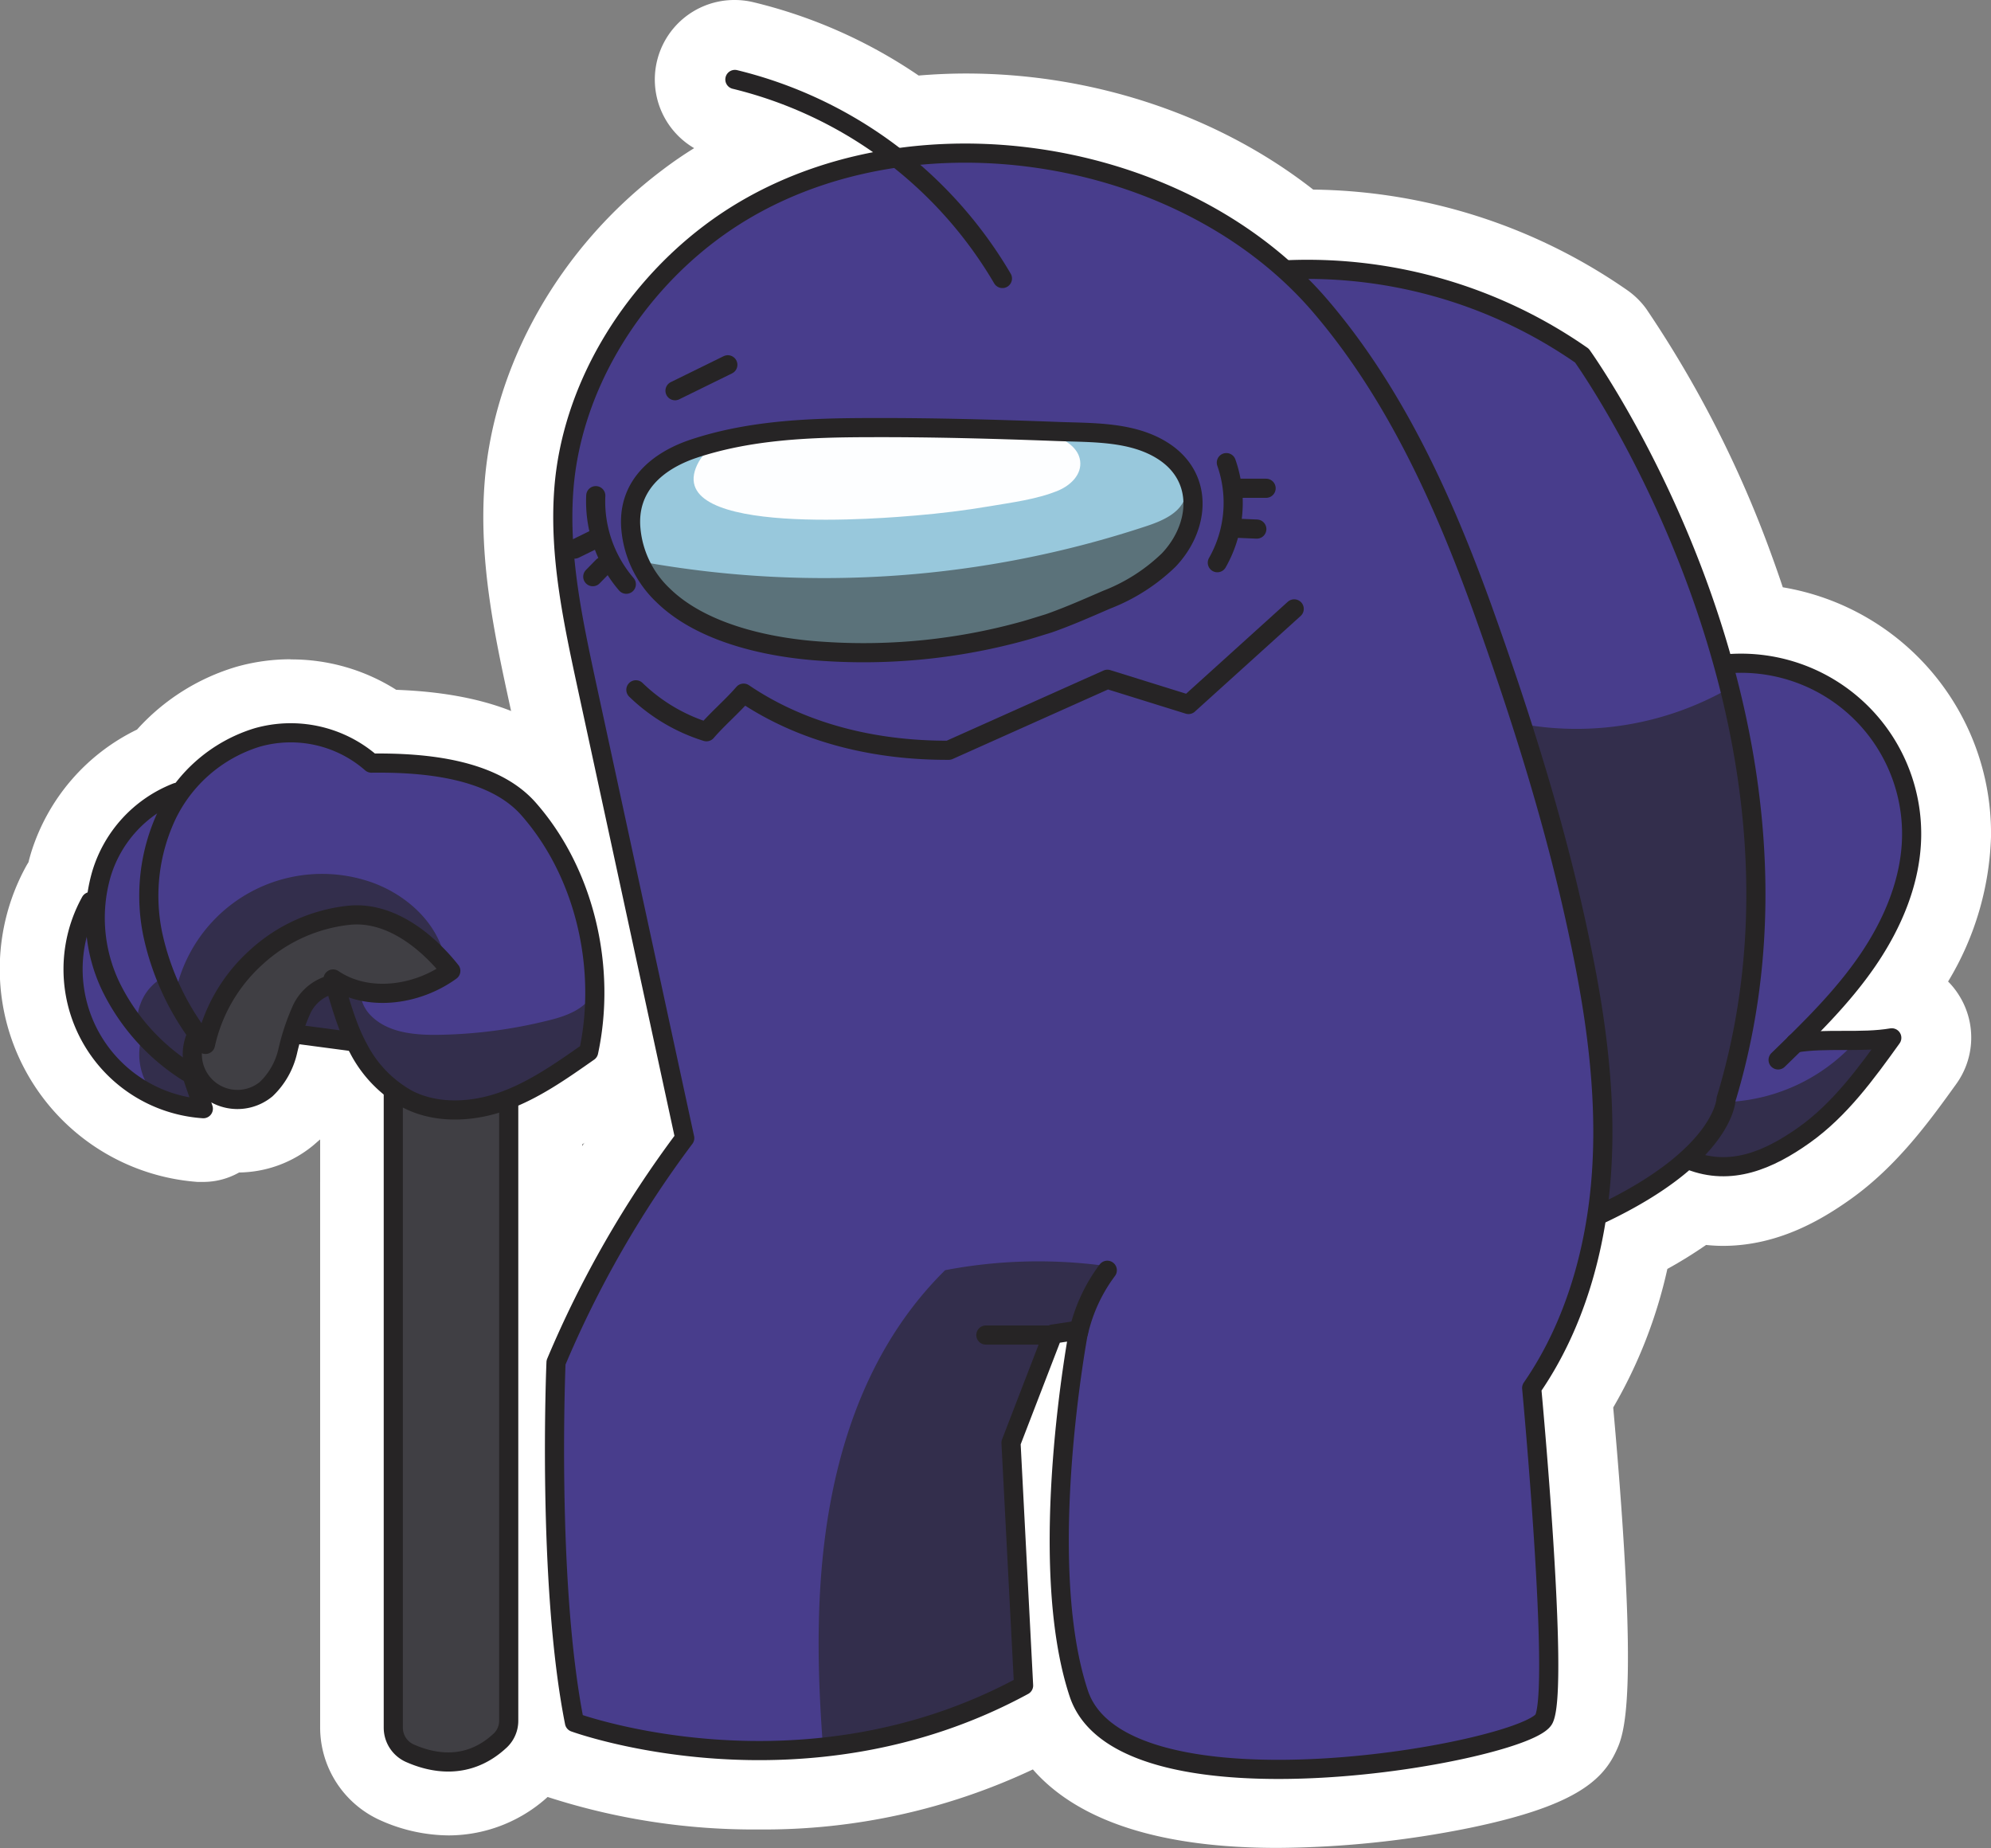 <svg xmlns="http://www.w3.org/2000/svg" viewBox="0 0 284.96 264.47"><rect x="0" y="0" width="284.96" height="264.47" fill="#808080" stroke="none"/><defs><style>.cls-1{fill:#fff;}.cls-2{fill:#483d8c;}.cls-3{fill:#332e4c;}.cls-4{fill:#5b727a;}.cls-5{fill:#98c8dc;}.cls-6{fill:#fdfeff;}.cls-7{fill:#403f44;}.cls-8{fill:none;stroke:#262425;stroke-linecap:round;stroke-linejoin:round;stroke-width:2.74px;}</style></defs><g><path d="M69.06,278.89a19.78,19.78,0,0,1-8-1.81A10,10,0,0,1,55.24,268V179.47A24.81,24.81,0,0,1,52,175.4l-1-.14a14.88,14.88,0,0,1-4.17,6,12.44,12.44,0,0,1-7.95,2.83c-.35,0-.71,0-1.07-.05A5.87,5.87,0,0,1,34,185.39h-.43A26,26,0,0,1,12.64,147a6.44,6.44,0,0,1,.59-.88c.14-.68.3-1.31.49-1.92A24.39,24.39,0,0,1,27.27,129,26.58,26.58,0,0,1,40,120.62a23.83,23.83,0,0,1,6.47-.89,23.23,23.23,0,0,1,13.67,4.32c11.81.21,20,3,24.85,8.6C94,142.92,98,158.59,95,172.56a6,6,0,0,1-2.38,3.61,79.51,79.51,0,0,1-8.92,5.71V267a9.88,9.88,0,0,1-3.07,7.19,16.63,16.63,0,0,1-11.52,4.71Z" class="cls-1" transform="translate(-4.9 -20.8)"/><path d="M46.5,124.3a18.64,18.64,0,0,1,12.07,4.3h.11c11.24,0,18.71,2.3,22.9,7.07,8.11,9.22,11.61,23.33,8.91,35.93a1.42,1.42,0,0,1-.55.84A60.66,60.66,0,0,1,79.08,179v88a5.26,5.26,0,0,1-1.63,3.86,12,12,0,0,1-8.39,3.47h0a15,15,0,0,1-6.11-1.4,5.38,5.38,0,0,1-3.14-4.9V177.47a20.87,20.87,0,0,1-4.86-6c-.05-.1-.09-.2-.15-.3l-7-.92c-.12.46-.25.93-.39,1.39a12.17,12.17,0,0,1-3.52,6.08,7.9,7.9,0,0,1-5,1.77,8,8,0,0,1-3.76-.95c0,.17.12.34.17.51A1.36,1.36,0,0,1,35,180.3a1.37,1.37,0,0,1-1.08.52h-.1a21.41,21.41,0,0,1-17.2-31.66,1.38,1.38,0,0,1,.78-.65,21.81,21.81,0,0,1,.66-3,19.61,19.61,0,0,1,11.63-12.59,1,1,0,0,1,.28-.07A22.08,22.08,0,0,1,41.28,125a18.9,18.9,0,0,1,5.22-.72m0-9.14h0a28.47,28.47,0,0,0-7.71,1.06,31,31,0,0,0-14.28,9A29.2,29.2,0,0,0,9.35,142.82c-.13.44-.26.89-.37,1.36-.12.19-.24.39-.35.59a30.55,30.55,0,0,0,24.55,45.16h.08c.23,0,.47,0,.69,0a10.44,10.44,0,0,0,5.17-1.35,17,17,0,0,0,10.6-3.87c.33-.28.65-.57,1-.86V268a14.57,14.57,0,0,0,8.49,13.22,24.22,24.22,0,0,0,9.9,2.22,21.13,21.13,0,0,0,14.65-5.95A14.48,14.48,0,0,0,88.22,267V184.55c2.54-1.51,4.85-3.14,7-4.65a10.47,10.47,0,0,0,4.21-6.38c3.29-15.34-1-32.56-11-43.88-5.59-6.36-14.38-9.68-26.82-10.13a28,28,0,0,0-15.13-4.35Z" class="cls-1" transform="translate(-4.9 -20.8)"/><path d="M187.66,280.27c-1.91,0-3.77,0-5.52-.16-17.46-1-24.81-6.91-27.8-12.5a84.41,84.41,0,0,1-40.72,10,92.12,92.12,0,0,1-28.68-4.37,6.38,6.38,0,0,1-4-4.73c-4.07-20.41-2.82-51.7-2.76-53a6.34,6.34,0,0,1,.5-2.22,157.92,157.92,0,0,1,17.45-31.08L82.67,120.25c-2.06-9.53-4.2-19.39-3.44-29.77,1.14-15.67,9.89-31.13,23.42-41.37a59.69,59.69,0,0,1,14.3-8,51.11,51.11,0,0,0-8.35-2.78,6.37,6.37,0,0,1,1.47-12.57,6.26,6.26,0,0,1,1.49.18A67,67,0,0,1,135,36.8a75.84,75.84,0,0,1,8.14-.44c17.78,0,35.12,6,47.92,16.62h1.06A75.26,75.26,0,0,1,235,66.48,6.47,6.47,0,0,1,236.47,68a157.51,157.51,0,0,1,17.36,34.23c.87,2.38,1.69,4.8,2.44,7.24a30.76,30.76,0,0,1,28.59,31.11c-.1,7-2.67,14.38-7.43,21.32q-.39.57-.81,1.14a6.38,6.38,0,0,1,4.21,10c-3.74,5.2-8,11.09-14,15.37-3.46,2.45-8.82,5.72-15.34,5.72a19.16,19.16,0,0,1-3.69-.37,59.55,59.55,0,0,1-8.66,5.35,64.4,64.4,0,0,1-8.48,22c3.86,42.21,1.7,46.81,1,48.33s-2.35,5-17.38,8.11A136.84,136.84,0,0,1,187.66,280.27Z" class="cls-1" transform="translate(-4.9 -20.8)"/><path d="M110.07,30.8a1.22,1.22,0,0,1,.32,0A62.06,62.06,0,0,1,133.62,42a71.81,71.81,0,0,1,9.52-.64c16.72,0,33.76,5.76,46.15,16.68l.13,0c.9,0,1.8-.05,2.7-.05a70,70,0,0,1,40,12.6,1.44,1.44,0,0,1,.32.33,151.39,151.39,0,0,1,16.73,33c1.17,3.21,2.33,6.72,3.39,10.48.49,0,1-.05,1.46-.05a25.77,25.77,0,0,1,25.87,26.13c-.08,6-2.35,12.44-6.55,18.56a73.63,73.63,0,0,1-7.83,9.31c1.09,0,2.19,0,3.27,0h.88a34.79,34.79,0,0,0,5.79-.35l.23,0a1.37,1.37,0,0,1,1.12,2.17c-3.51,4.88-7.49,10.41-12.84,14.21-3.12,2.21-7.47,4.8-12.44,4.8a14.17,14.17,0,0,1-4.84-.87,52.79,52.79,0,0,1-11.85,7.42l-.14.05a60.13,60.13,0,0,1-9.13,24.07c.76,8.18,3.81,42.75,1.59,47.47-1.69,3.57-22.16,8-39.46,8-1.78,0-3.53,0-5.22-.15-13.73-.81-22.19-4.83-24.45-11.62-5.54-16.63-1.63-43.38-.39-50.76l-1,.16L151,227.44l1.79,34.44a1.38,1.38,0,0,1-.71,1.28,80.05,80.05,0,0,1-38.45,9.42,87.36,87.36,0,0,1-27-4.06,1.37,1.37,0,0,1-.87-1c-4-19.94-2.68-51.51-2.67-51.83a1.34,1.34,0,0,1,.11-.48,153.28,153.28,0,0,1,18.21-31.89L87.56,119.19c-2-9.18-4-18.68-3.35-28.35,1-14.25,9.06-28.36,21.45-37.74a58.21,58.21,0,0,1,24.18-10.47,58.85,58.85,0,0,0-20.09-9.12,1.37,1.37,0,0,1,.32-2.71m0-10A11.38,11.38,0,0,0,104.25,42q-2.39,1.48-4.62,3.18C85,56.22,75.48,73,74.24,90.12c-.81,11.1,1.5,21.77,3.54,31.19l13,59.75A163.6,163.6,0,0,0,74,211.28a11.45,11.45,0,0,0-.89,4c-.06,1.32-1.34,33.1,2.85,54.18a11.43,11.43,0,0,0,7.25,8.46,95.78,95.78,0,0,0,30.39,4.67A90.16,90.16,0,0,0,152.73,274c4.69,5.37,13.33,10.13,29.12,11.06,1.84.11,3.8.17,5.81.17a142.65,142.65,0,0,0,27.62-2.87c14.5-3,18.84-6.53,20.88-10.88,1.2-2.55,3.4-7.23-.37-49.27a69,69,0,0,0,7.75-19.83c2-1.1,3.83-2.25,5.54-3.43.8.08,1.61.13,2.41.13,7.95,0,14.21-3.8,18.23-6.65,6.71-4.76,11.4-11.28,15.17-16.52a11.35,11.35,0,0,0,.41-12.66,11.14,11.14,0,0,0-1.58-2,42.49,42.49,0,0,0,6.14-20.68,35.69,35.69,0,0,0-29.8-35.73c-.49-1.48-1-2.94-1.53-4.39a160.06,160.06,0,0,0-18-35.44,11.43,11.43,0,0,0-2.68-2.65,80.34,80.34,0,0,0-45-14.43c-13.53-10.59-31.41-16.61-49.68-16.61-2.27,0-4.54.1-6.79.29A71.79,71.79,0,0,0,112.7,21.11a11.54,11.54,0,0,0-2.63-.31Z" class="cls-1" transform="translate(-4.9 -20.8)"/><path d="M54.15,165.68c.05.38,4,8.08,4,8.08l3.57,3.06L69.45,179l10.86-2.62,8.13-5.16,1.18-3.51L89.2,154.5l-1.65-5.94-6-10L79,135,75,132.64l-8-2.16L59.49,130l-1.87-.39-1.94-1.4L48.75,125l-4.52.69-3.6,1-4,1.19-5,5.14-3.22,2.93-2.47.59L23.25,139l-4.73,7.46L17.3,150.8l-.05,1.85-1.36,1.85v11l5.21,7.92,9.56,5.38,2.67.17-.11-.55-.71-2.94L38.89,179l2.43-1.79,2.56-1.42,2.64-3.33,1.74-4,2.23.36h4.66Z" class="cls-2" transform="translate(-4.9 -20.8)"/><path d="M87.14,267.23l6.55,2.44,21.27.83s11.2-.16,11.62-.23,16.2-5.06,16.2-5.06l8.65-3.34-1.81-31.8.86-5.1,3.81-7.33,1-5.79,2.09,0,1.88-.61-.82,5.32L156.94,230l-.8,16.08,1.33,9.28,1.11,5.33,3.72,6,2.92,3,5,2.07,15.46,2.13,21.15-1.48,14.73-3.34,4.36-2.38.55-3.14.06-8.74-1.72-27.94-.19-8.11,4.26-6.89,4.45-16.17,1-1.72,4.45-2.46s7.3-4.17,8-4.68,5.16,0,5.16,0l6.37-1,10.46-8.06,2.77-3.37,2.27-3.36.65-1.3-4.5.64-5.55-.64h-2.26l8.93-10,3.38-5.23,4-8.54v-4.21l-.19-4.65-3.74-10.29-4.39-5.11-5-3.71-10.07-2.35H251L244.93,97,234.31,76.29l-3.53-5-12.3-6.69-8.21-2.16-13.17-3-6.17-.17-2.8-.53-8.42-6.1L168,46.41l-5.39-1-13-2.68H136.81l-6.06,1.1-12.57,3.7-9.11,4.86L95.72,65,88.48,76.71,85.46,94l-.17,6.39,3.18,18.66,5,20.17,5.3,26.3,4,17.32-4.88,8L88,208l-1.8,3.83-1.72,4.35-.2,22.87,1.86,22.16Z" class="cls-2" transform="translate(-4.9 -20.8)"/><path d="M89.65,163.23c-1.28,2.09-3.84,3-6.22,3.58a69,69,0,0,1-15.86,2.07c-3.48.05-7.35-.34-9.72-2.89-1.14-1.21-1.79-3.13-.92-4.55a5.05,5.05,0,0,1,3.23-1.89,34.26,34.26,0,0,1,8.45-1.41c-1-5.16-5.36-9.17-10.29-11a21.45,21.45,0,0,0-28.38,16.08c-.45-.86-1-1.81-1.46-2.67A7,7,0,0,0,25,164.47a6.06,6.06,0,0,0,.16,4.85,8.72,8.72,0,0,0,1,7c1.35,2.15,4.18,2.44,6.7,2.73a23.84,23.84,0,0,1-.26-4.62A6.91,6.91,0,0,0,38,177.85a6.77,6.77,0,0,0,5.79-2.72c1.09-1.5,1.53-3.42,2.74-4.82a6.24,6.24,0,0,1,4.81-2.07,7.7,7.7,0,0,1,4.89,2c1.89,1.68,3,4.11,4.72,5.92,3.05,3.13,7.87,4,12.17,3.26s8.2-3,11.83-5.47a14.49,14.49,0,0,0,4.82-4.55C90.9,167.46,91.16,164.87,89.65,163.23Z" class="cls-3" transform="translate(-4.9 -20.8)"/><path d="M127,114.36a78.69,78.69,0,0,0,34.44-6.57c3.7-1.63,7.38-3.62,9.9-6.78,1.27-1.59,3.06-2.7,4-4.52a5.33,5.33,0,0,0-5-8.25,19,19,0,0,0-5.69,1.16,186.68,186.68,0,0,1-65.17,7.91c-1.29-.08-2.75-.1-3.67.82-1.38,1.38-.47,3.76.74,5.3,3.3,4.21,8.28,6.86,13.44,8.28A79.07,79.07,0,0,0,127,114.36Z" class="cls-4" transform="translate(-4.9 -20.8)"/><path d="M97,101.23a146.83,146.83,0,0,0,72-5.15c2.34-.77,5-1.94,5.58-4.33a5.09,5.09,0,0,0-.94-4.09,15.21,15.21,0,0,0-3.08-3C164.72,79.9,156,82,148.45,81.91c-14-.23-28.11-.45-41.74,2.66a24.75,24.75,0,0,0-7.32,2.63,10.22,10.22,0,0,0-4.79,5.94C94,95.66,94.46,100.77,97,101.23Z" class="cls-5" transform="translate(-4.9 -20.8)"/><path d="M104.69,87.3c-5,10.5,27.62,7.57,31.22,7.27s7.08-.73,10.59-1.32c3.23-.55,6.87-1,9.9-2.27,1.7-.73,3.37-2.26,3.09-4.26-.25-1.8-2-2.93-3.72-3.6-6.38-2.56-13.4-2.08-20.1-1.6l-18,1.29C113.38,83.12,107,82.52,104.69,87.3Z" class="cls-6" transform="translate(-4.9 -20.8)"/><path d="M33.59,169.41a5.32,5.32,0,0,0,4.6,8.17c2.49-.05,4.63-1.85,6-3.93s2.14-4.49,3.29-6.7,2.82-4.33,5.18-5.11c.12-.41-.39-.54-.27-1a14.24,14.24,0,0,0,16.93-1.4,14.31,14.31,0,0,0-5.79-5.33c-5.41-2.76-12.19-1.7-17.38,1.47S36.86,164.29,33.59,169.41Z" class="cls-7" transform="translate(-4.9 -20.8)"/><path d="M61.79,177.19a16.73,16.73,0,0,0,15.53.65l.39,9.88V250.6L77.6,268l-1.08,1.89-3.74,3.09-3,0-4.45-.56-3.51-2.22-.6-1.47-.34-3.11V222.92Z" class="cls-7" transform="translate(-4.9 -20.8)"/><path d="M162.3,201.84a71.14,71.14,0,0,0-22.13.72c-8.57,8.45-13.52,19.38-16,31.15s-2.43,24-1.56,36c10-.2,20.39-2.45,28.85-7.8-.5-11.14-1.23-22.46-1.73-33.6-.25-5.58,3.74-10.62,5.75-15.83,1.26-.33,2.52-.89,3.78-1.23C160,207.87,160.61,204.82,162.3,201.84Z" class="cls-3" transform="translate(-4.9 -20.8)"/><path d="M270.88,169.38a26.17,26.17,0,0,1-17.9,9.06,103.36,103.36,0,0,0-.61-59.14,44,44,0,0,1-29.07,5.2,377.82,377.82,0,0,1,9.95,49.25c.85,6.72,1.51,13.58.16,20.21a72.3,72.3,0,0,0,14.08-7.64,9.7,9.7,0,0,0,6.64,1,20.29,20.29,0,0,0,6.28-2.5,48,48,0,0,0,13.14-10.92c1-1.16,1.91-2.93.91-4.08S271.78,168.31,270.88,169.38Z" class="cls-3" transform="translate(-4.9 -20.8)"/><path d="M110.08,32.17a61.17,61.17,0,0,1,38.29,28.48" class="cls-8" transform="translate(-4.9 -20.8)"/><path d="M179.13,101.32A17.34,17.34,0,0,0,180.42,87" class="cls-8" transform="translate(-4.9 -20.8)"/><path d="M90.17,91.73a18.2,18.2,0,0,0,4.37,12.67" class="cls-8" transform="translate(-4.9 -20.8)"/><path d="M101.51,76.71,109.07,73" class="cls-8" transform="translate(-4.9 -20.8)"/><path d="M95.91,119.51a25.34,25.34,0,0,0,10.1,6c1.68-1.94,3.64-3.58,5.32-5.52,8.56,5.81,19,8.22,29.36,8.17L163.4,118,175,121.61l15.13-13.68" class="cls-8" transform="translate(-4.9 -20.8)"/><path d="M181.73,96.38l3.05.13" class="cls-8" transform="translate(-4.9 -20.8)"/><path d="M182.39,90.67h3.72" class="cls-8" transform="translate(-4.9 -20.8)"/><path d="M89.74,103.32l1.44-1.47" class="cls-8" transform="translate(-4.9 -20.8)"/><path d="M87.14,99.37l2.67-1.31" class="cls-8" transform="translate(-4.9 -20.8)"/><path d="M99.82,106c5.67,5.54,15.4,7.54,22.83,8a85.88,85.88,0,0,0,29.07-3c1.1-.32,2.2-.67,3.28-1,2.85-1,5.55-2.2,8.3-3.39a26.47,26.47,0,0,0,8.88-5.68c4.41-4.64,5.09-11.75-.75-15.55-4.35-2.83-10-2.65-15-2.83-9-.34-18-.59-26.94-.56C121,82,112.34,82.3,104.2,85c-5.34,1.78-9.57,5.46-9,11.53A14.9,14.9,0,0,0,99.82,106Z" class="cls-8" transform="translate(-4.9 -20.8)"/><path d="M80.56,136.57c8.08,9.19,11.16,22.78,8.59,34.74C85.31,174,81.4,176.77,77,178.36s-9.54,1.89-13.73-.25a17.45,17.45,0,0,1-7.08-7.31c-1.66-3-2.58-6.63-3.62-9.91,4.94,3.34,12,2.36,16.85-1.16-3.6-4.52-8.91-8.58-14.65-7.95a23.25,23.25,0,0,0-13.13,5.94,23.61,23.61,0,0,0-7.33,12.53,37.53,37.53,0,0,1-7.53-15.68,27.12,27.12,0,0,1,2-17.13,21.29,21.29,0,0,1,12.93-11.11A17.55,17.55,0,0,1,58.06,130C65.74,129.9,75.49,130.8,80.56,136.57Z" class="cls-8" transform="translate(-4.9 -20.8)"/><path d="M17.86,149.81A20,20,0,0,0,34,179.45c-.54-1.71-1.21-3.5-1.75-5.2" class="cls-8" transform="translate(-4.9 -20.8)"/><path d="M61.19,176.82V268a4,4,0,0,0,2.33,3.66c3,1.34,8.24,2.65,13-1.82A3.9,3.9,0,0,0,77.71,267V178.36" class="cls-8" transform="translate(-4.9 -20.8)"/><path d="M32.94,169.14A6.46,6.46,0,0,0,43,176.65a10.86,10.86,0,0,0,3.08-5.42,31.77,31.77,0,0,1,2-6A6.52,6.52,0,0,1,53,161.56" class="cls-8" transform="translate(-4.9 -20.8)"/><path d="M30.19,134.19A18.12,18.12,0,0,0,19.41,145.9,22.67,22.67,0,0,0,20.78,162a30.15,30.15,0,0,0,10.86,12.15" class="cls-8" transform="translate(-4.9 -20.8)"/><path d="M47.1,168.76l8,1.06" class="cls-8" transform="translate(-4.9 -20.8)"/><path d="M251.94,115.8a24.42,24.42,0,0,1,26.56,24.66c-.09,6.38-2.7,12.53-6.31,17.8S264,168,259.39,172.47" class="cls-8" transform="translate(-4.9 -20.8)"/><path d="M189.49,59.39a68.7,68.7,0,0,1,41.82,12.3s37.25,51.73,20.63,106.41c0,0-.22,8-17.72,16.33" class="cls-8" transform="translate(-4.9 -20.8)"/><path d="M224.12,219.42c6.22-9,9.27-20,10-30.9s-.75-21.9-3-32.63c-3.36-16.31-8.39-32.22-14-47.88-5.56-15.43-12.52-30.91-23.28-43.46-20.43-23.81-62.08-29.49-87.35-10.36C95,62.87,86.64,76.55,85.59,90.94c-.69,9.39,1.32,18.75,3.31,28q7,32.35,14,64.72a151.12,151.12,0,0,0-18.42,32.1s-1.34,31.5,2.64,51.51c0,0,32.6,11.94,64.28-5.28l-1.8-34.73,6-15.56,3.7-.56s-6.29,33.07,0,52,64.37,8.33,66.59,3.61S224.12,219.42,224.12,219.42Z" class="cls-8" transform="translate(-4.9 -20.8)"/><path d="M246.78,186.84c5.83,2.28,11.26,0,16.37-3.64s8.86-8.81,12.51-13.89c-4.4.75-9.4,0-13.8.74" class="cls-8" transform="translate(-4.9 -20.8)"/><path d="M159.28,211.4a23.56,23.56,0,0,1,4.1-8.83" class="cls-8" transform="translate(-4.9 -20.8)"/><path d="M146,211.84c2.86,0,6.4,0,9.26,0" class="cls-8" transform="translate(-4.9 -20.8)"/></g></svg>